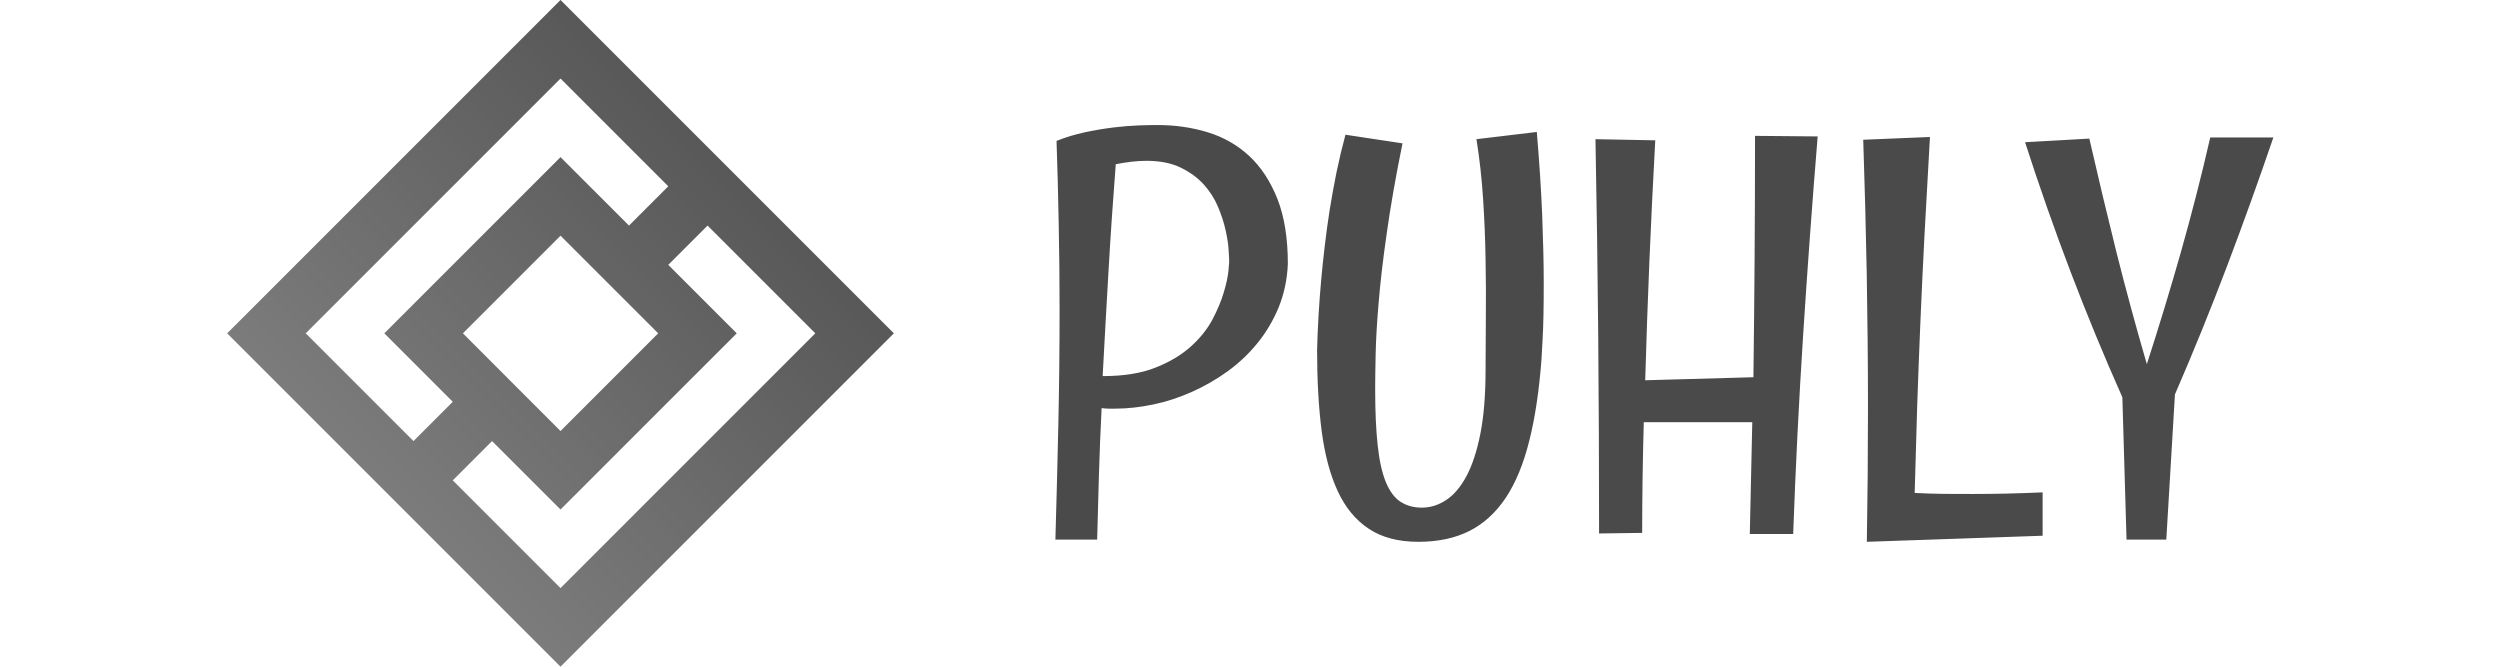 <svg id="SvgjsSvg1001" width="100%" height="80" xmlns="http://www.w3.org/2000/svg" version="1.1" xlink="http://www.w3.org/1999/xlink" xmlns:svgjs="http://svgjs.com/svgjs" preserveAspectRatio="xMidYMid meet" viewBox="6.239096705940028e-8 6.239096705940028e-8 300 97.77" overflow="visible"><defs id="SvgjsDefs1002"><linearGradient id="SvgjsLinearGradientv6fwKPgKuKp" gradientUnits="userSpaceOnUse" x1="10" y1="90" x2="90" y2="10"><stop id="SvgjsStop1010" stop-color="#8a8a8a" offset="0.05"></stop><stop id="SvgjsStop1011" stop-color="#4a4a4a" offset="0.95"></stop></linearGradient></defs><g id="SvgjsG1008" transform="scale(1.392)" opacity="1"><g id="SvgjsG1012" class="MT8mHbFFHRd" transform="translate(-8.782, -8.782) scale(0.878)" light-content="false" non-strokable="false" fill="url(#SvgjsLinearGradientv6fwKPgKuKp)"><path d="M50 10L10 50l40 40 40-40-40-40zM19.427 50L50 19.427l12.93 12.93-4.714 4.714L50 28.857 28.857 50l8.213 8.216-4.714 4.714L19.427 50zm42.292 0L50 61.722 38.284 50 50 38.284 61.719 50zM37.07 67.644l4.714-4.714L50 71.143 71.146 50l-8.216-8.216 4.714-4.714L80.573 50 50 80.573 37.07 67.644z"></path></g><g id="SvgjsG1013" class="text" transform="translate(149.866, 56.733) scale(1)" light-content="false" fill="#4a4a4a"><path d="M-38.12 -28.92C-38.12 -31.61 -38.48 -33.89 -39.21 -35.76C-39.95 -37.62 -40.94 -39.14 -42.19 -40.3C-43.44 -41.46 -44.9 -42.29 -46.57 -42.8C-48.24 -43.31 -50 -43.56 -51.86 -43.56C-52.36 -43.56 -53.03 -43.55 -53.85 -43.52C-54.67 -43.49 -55.56 -43.42 -56.53 -43.3C-57.5 -43.18 -58.5 -43.01 -59.53 -42.79C-60.57 -42.56 -61.55 -42.27 -62.49 -41.89C-62.39 -38.93 -62.31 -35.98 -62.26 -33.06C-62.2 -30.14 -62.17 -27.2 -62.17 -24.23C-62.17 -20.13 -62.21 -16.06 -62.3 -12.03C-62.39 -7.99 -62.49 -3.95 -62.61 0.12L-58.21 0.12C-58.15 -2.21 -58.09 -4.52 -58.02 -6.81C-57.95 -9.11 -57.86 -11.42 -57.74 -13.74C-57.49 -13.7 -57.25 -13.68 -57.01 -13.68L-56.31 -13.68C-55.02 -13.68 -53.68 -13.83 -52.29 -14.12C-50.91 -14.41 -49.56 -14.85 -48.24 -15.44C-46.92 -16.03 -45.66 -16.75 -44.47 -17.61C-43.28 -18.47 -42.23 -19.46 -41.31 -20.6C-40.39 -21.73 -39.65 -22.99 -39.08 -24.37C-38.52 -25.76 -38.19 -27.28 -38.12 -28.92ZM-56.25 -39.43C-55.06 -39.67 -53.97 -39.79 -53 -39.79C-51.59 -39.79 -50.4 -39.55 -49.42 -39.08C-48.45 -38.61 -47.64 -38.02 -46.99 -37.31C-46.35 -36.6 -45.84 -35.81 -45.48 -34.95C-45.12 -34.09 -44.85 -33.27 -44.68 -32.48C-44.5 -31.68 -44.39 -30.99 -44.36 -30.38C-44.32 -29.78 -44.3 -29.37 -44.3 -29.15C-44.3 -29.11 -44.33 -28.79 -44.38 -28.18C-44.44 -27.58 -44.6 -26.83 -44.87 -25.93C-45.13 -25.03 -45.54 -24.07 -46.08 -23.04C-46.63 -22.02 -47.4 -21.06 -48.38 -20.19C-49.37 -19.31 -50.61 -18.57 -52.1 -17.99C-53.6 -17.4 -55.42 -17.11 -57.57 -17.11L-57.63 -17.11C-57.43 -20.82 -57.23 -24.53 -57.01 -28.24C-56.8 -31.95 -56.54 -35.68 -56.25 -39.43Z M-11.4 -18.84C-11.36 -19.46 -11.32 -20.18 -11.28 -20.98C-11.24 -21.66 -11.21 -22.5 -11.19 -23.48C-11.17 -24.47 -11.16 -25.61 -11.16 -26.89C-11.16 -28.96 -11.22 -31.34 -11.32 -34.01C-11.43 -36.69 -11.62 -39.63 -11.89 -42.83L-18.25 -42.07C-17.92 -40.02 -17.69 -37.92 -17.55 -35.77C-17.41 -33.62 -17.32 -31.5 -17.29 -29.4C-17.25 -27.3 -17.24 -25.26 -17.26 -23.28C-17.28 -21.29 -17.29 -19.45 -17.29 -17.75C-17.29 -15.14 -17.47 -12.91 -17.83 -11.07C-18.19 -9.24 -18.68 -7.74 -19.29 -6.59C-19.91 -5.44 -20.62 -4.59 -21.43 -4.06C-22.24 -3.52 -23.1 -3.25 -23.99 -3.25C-24.87 -3.25 -25.62 -3.46 -26.25 -3.87C-26.88 -4.28 -27.39 -4.97 -27.79 -5.93C-28.19 -6.9 -28.48 -8.18 -28.65 -9.77C-28.83 -11.36 -28.92 -13.35 -28.92 -15.73C-28.92 -16.71 -28.9 -17.93 -28.87 -19.41C-28.84 -20.88 -28.74 -22.67 -28.56 -24.77C-28.39 -26.87 -28.11 -29.31 -27.71 -32.09C-27.32 -34.88 -26.77 -38.06 -26.04 -41.63L-32.05 -42.54C-32.4 -41.25 -32.71 -39.94 -32.99 -38.6C-33.26 -37.26 -33.5 -35.94 -33.71 -34.64C-33.91 -33.34 -34.09 -32.08 -34.23 -30.83C-34.38 -29.59 -34.5 -28.43 -34.6 -27.33C-34.83 -24.76 -34.98 -22.27 -35.04 -19.86C-35.04 -16.68 -34.88 -13.84 -34.56 -11.34C-34.23 -8.84 -33.67 -6.72 -32.87 -5C-32.07 -3.27 -30.98 -1.94 -29.6 -1.03C-28.23 -0.11 -26.48 0.35 -24.37 0.35C-22.3 0.35 -20.51 -0.03 -19 -0.79C-17.49 -1.55 -16.21 -2.72 -15.16 -4.29C-14.12 -5.86 -13.29 -7.86 -12.69 -10.27C-12.08 -12.68 -11.65 -15.54 -11.4 -18.84Z M0.59 -41.95L-5.71 -42.07C-5.58 -35.14 -5.48 -28.23 -5.42 -21.34C-5.36 -14.46 -5.33 -7.52 -5.33 -0.53L-0.79 -0.59C-0.79 -4.45 -0.73 -8.34 -0.62 -12.25L10.81 -12.25L10.55 -0.47L15.12 -0.47C15.37 -7.46 15.72 -14.45 16.17 -21.45C16.62 -28.44 17.13 -35.41 17.7 -42.36L11.1 -42.42C11.1 -33.91 11.04 -25.43 10.93 -16.99L-0.47 -16.67C-0.23 -25.03 0.12 -33.46 0.59 -41.95Z M41.4 -0.29L41.4 -4.86C38.94 -4.75 36.5 -4.69 34.1 -4.69C33.07 -4.69 32.03 -4.69 31 -4.7C29.96 -4.71 28.94 -4.75 27.92 -4.8C28 -7.87 28.09 -10.87 28.18 -13.81C28.28 -16.75 28.39 -19.73 28.52 -22.75C28.65 -25.77 28.79 -28.88 28.96 -32.08C29.13 -35.28 29.32 -38.69 29.53 -42.3L22.5 -42.01C22.66 -37.27 22.78 -32.55 22.87 -27.88C22.95 -23.2 23 -18.49 23 -13.74C23 -11.38 22.99 -9.02 22.97 -6.68C22.95 -4.34 22.92 -1.99 22.88 0.35Z M65.71 -42.25L59.06 -42.25C58.13 -38.18 57.1 -34.18 55.99 -30.25C54.87 -26.31 53.67 -22.35 52.38 -18.37C51.23 -22.31 50.16 -26.25 49.17 -30.19C48.19 -34.13 47.24 -38.11 46.32 -42.13L39.55 -41.75C41.05 -37.1 42.65 -32.55 44.34 -28.11C46.03 -23.67 47.85 -19.26 49.8 -14.88L50.24 0.12L54.43 0.12L55.34 -15.18C57.28 -19.65 59.09 -24.12 60.79 -28.59C62.49 -33.07 64.13 -37.62 65.71 -42.25Z"></path></g></g></svg>